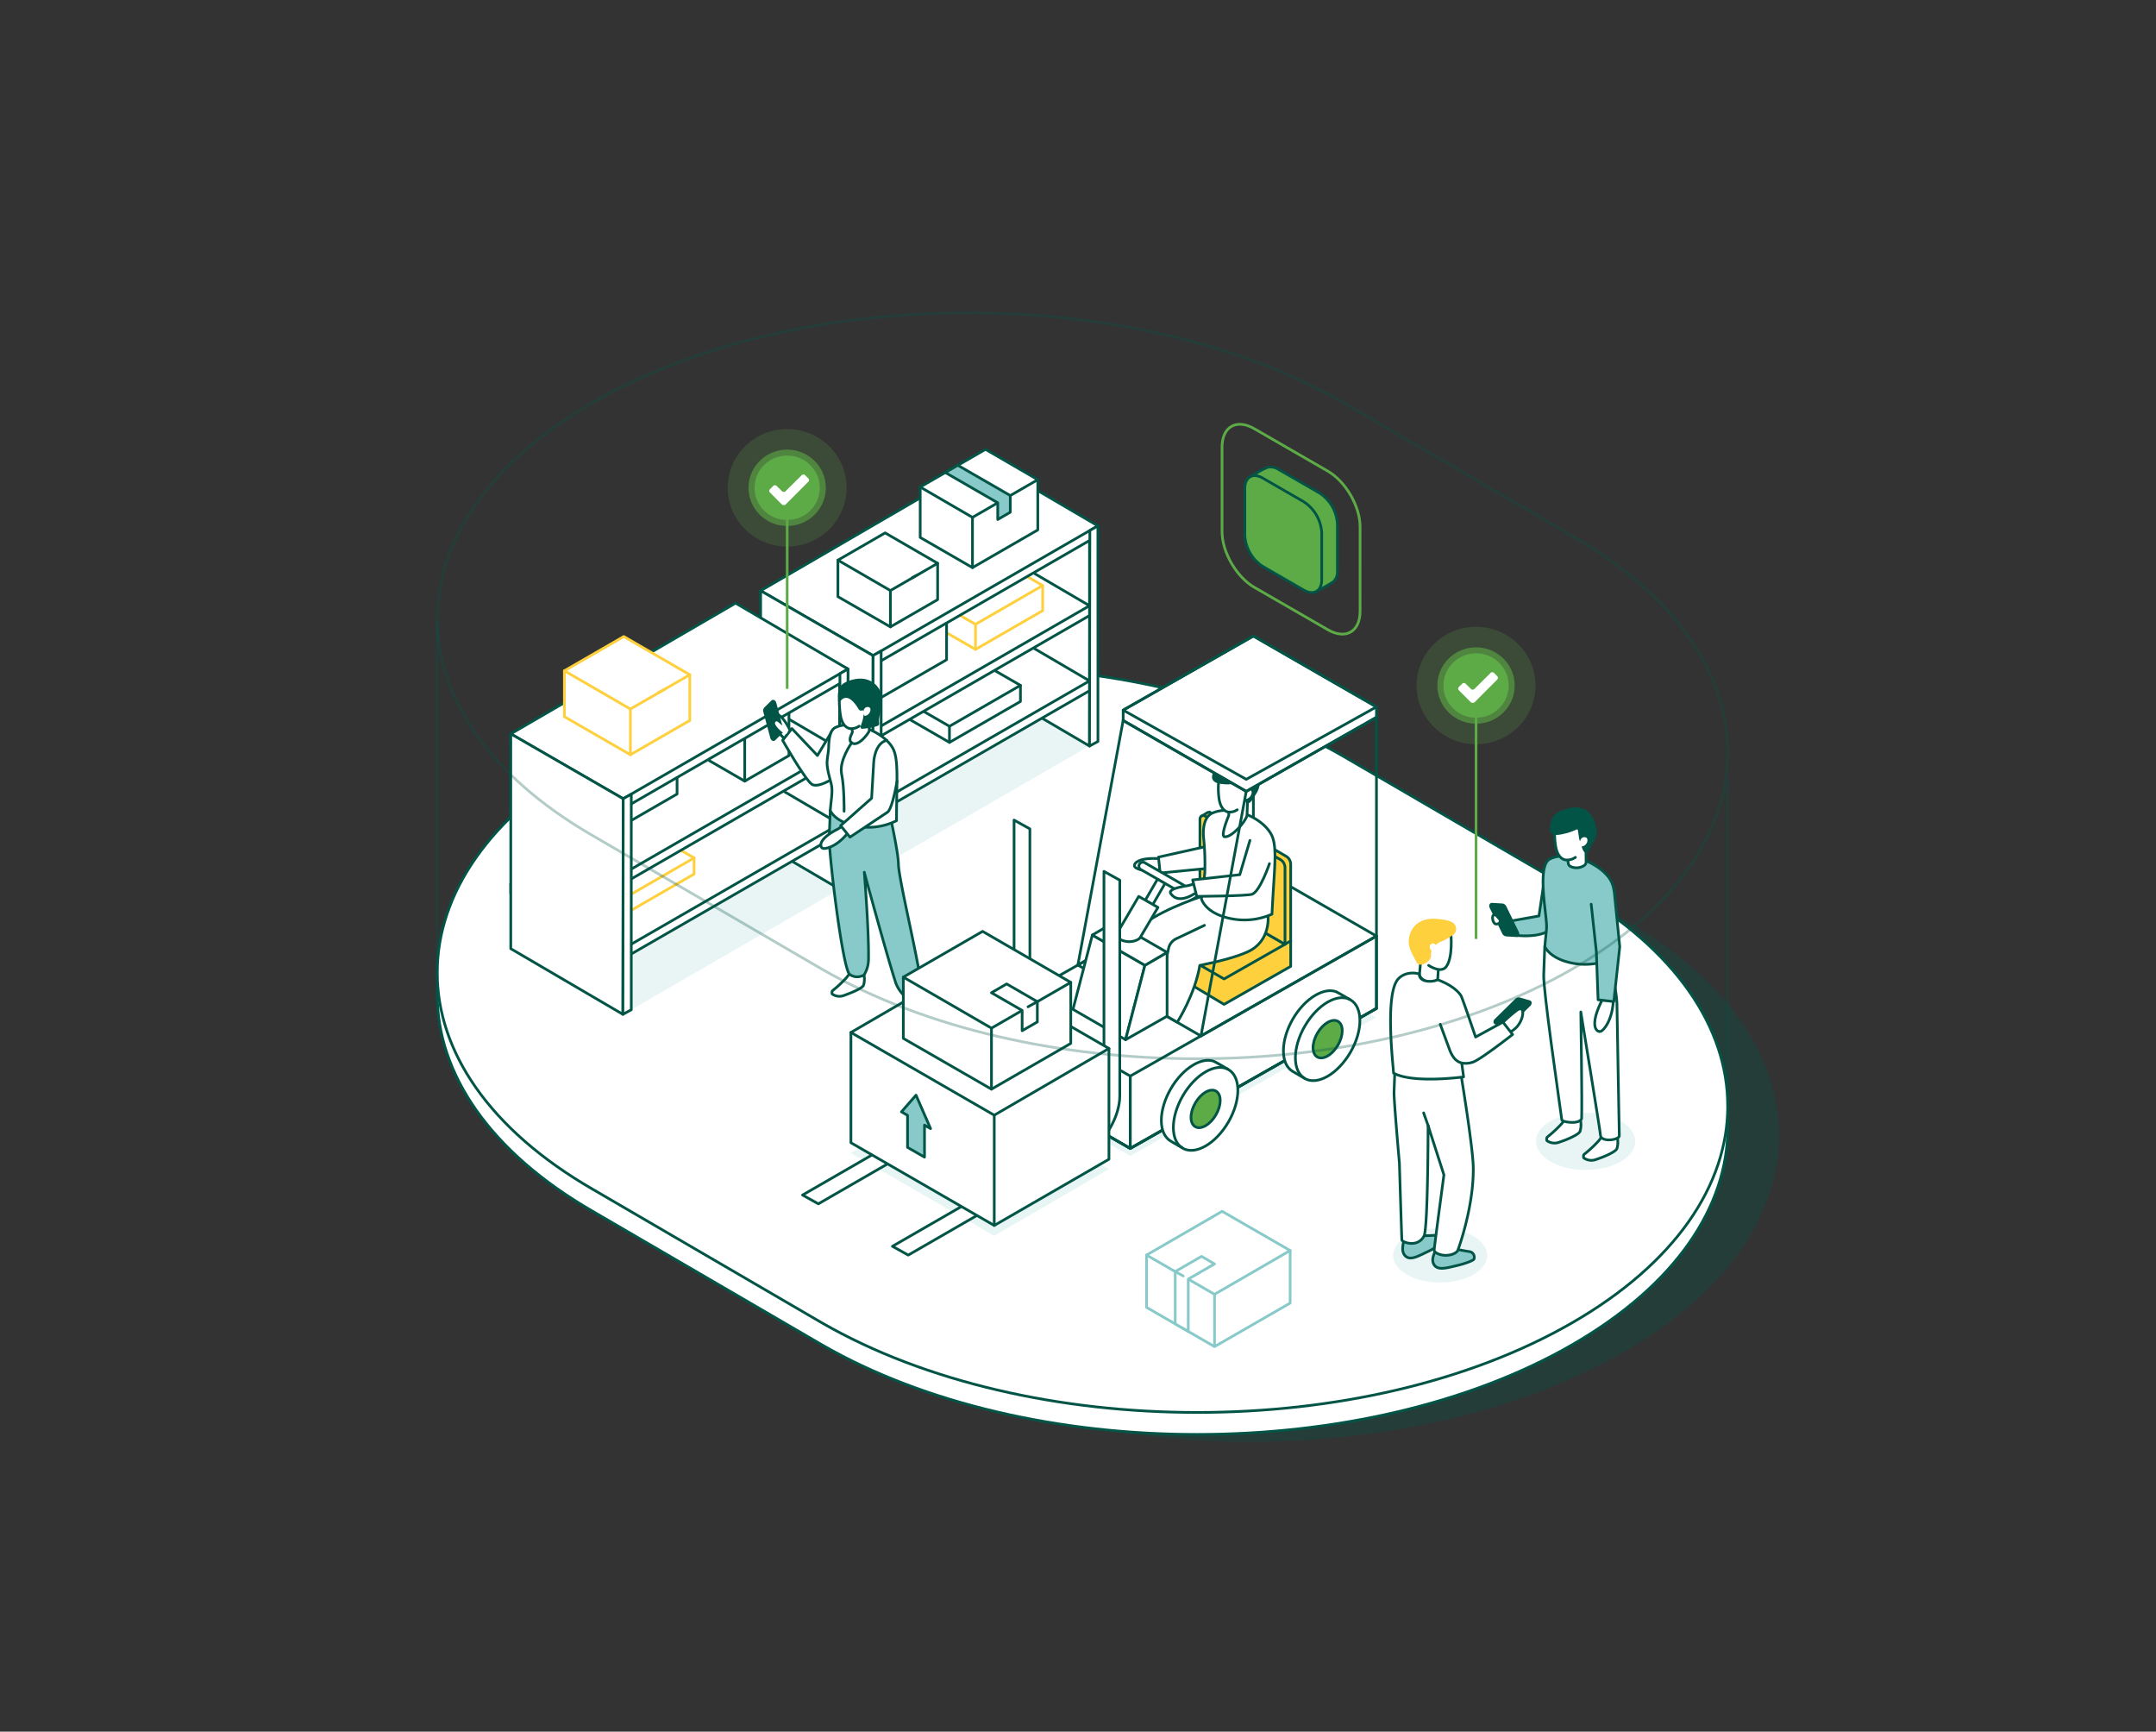 <?xml version="1.0" encoding="UTF-8"?> <svg xmlns="http://www.w3.org/2000/svg" viewBox="0 0 721 579"><rect x="0" y="0" width="721" height="579" fill="#333333" stroke="none"/><defs><style>.cls-1,.cls-24,.cls-25,.cls-26,.cls-27{fill:#5dab47;}.cls-1,.cls-10,.cls-12,.cls-16,.cls-18,.cls-21,.cls-22,.cls-23,.cls-24,.cls-30,.cls-31,.cls-4,.cls-6,.cls-7{stroke:#025546;}.cls-1,.cls-10,.cls-12,.cls-15,.cls-16,.cls-2,.cls-21,.cls-23,.cls-24,.cls-4,.cls-6,.cls-7,.cls-8,.cls-9{stroke-linecap:round;}.cls-1,.cls-10,.cls-12,.cls-13,.cls-14,.cls-15,.cls-16,.cls-18,.cls-2,.cls-21,.cls-23,.cls-24,.cls-4,.cls-6,.cls-7,.cls-8,.cls-9{stroke-linejoin:round;}.cls-1,.cls-10,.cls-12,.cls-13,.cls-14,.cls-15,.cls-16,.cls-18,.cls-2,.cls-21,.cls-22,.cls-28,.cls-30,.cls-31,.cls-4,.cls-6,.cls-7,.cls-8,.cls-9{stroke-width:0.9px;}.cls-14,.cls-15,.cls-18,.cls-2,.cls-23,.cls-28,.cls-30,.cls-31,.cls-7,.cls-9{fill:none;}.cls-2,.cls-28{stroke:#5dab47;}.cls-16,.cls-3{fill:#025546;}.cls-25,.cls-26,.cls-3,.cls-31{isolation:isolate;}.cls-29,.cls-3,.cls-31{opacity:0.3;}.cls-11,.cls-13,.cls-4,.cls-6,.cls-8{fill:#fff;}.cls-5{fill:#e9f5f5;}.cls-6{fill-rule:evenodd;}.cls-8,.cls-9{stroke:#fed03d;}.cls-10,.cls-17{fill:#88cac9;}.cls-12{fill:#005547;}.cls-13,.cls-14,.cls-15{stroke:#88cac9;}.cls-19,.cls-21,.cls-22{fill:#fed03d;}.cls-20{fill:#e7f5f5;}.cls-23,.cls-24{stroke-width:0.9px;}.cls-25{opacity:0.2;}.cls-26{opacity:0.6;}</style></defs><g id="MG1"><g id="Overview-Page"><g id="Desktop---MG---Overview_1" data-name="Desktop---MG---Overview 1"><g id="MG-Interactive-1"><g id="Group"><g id="Path"><path class="cls-1" d="M440.09,197.79l-22-38.34s4.48-2.89,6.07-3.24a4.94,4.94,0,0,1,3.41.75l13.67,7.88a13.23,13.23,0,0,1,6,10.35v15.75a4.42,4.42,0,0,1-1.41,3.62A63.75,63.75,0,0,1,440.09,197.79Z"></path><path class="cls-1" d="M436,197.29l-13.7-7.9a13.23,13.23,0,0,1-6-10.35V163.29c0-3.8,2.7-5.34,6-3.43l13.7,7.91a13.2,13.2,0,0,1,6,10.35v15.75C442,197.67,439.31,199.19,436,197.29Z"></path></g><path id="Path-2" data-name="Path" class="cls-2" d="M444.05,210.55l-24.6-14.18c-5.95-3.44-10.78-11.76-10.78-18.59V149.49c0-6.82,4.82-9.59,10.78-6.15l24.6,14.19c5.95,3.43,10.78,11.76,10.78,18.58V204.4C454.82,211.23,450,214,444.05,210.55Z"></path></g><g id="Group-2" data-name="Group"><g id="Path-3" data-name="Path"><path class="cls-3" d="M543,452.06c-69.3,40-181.66,40-251,0l-76.63-44.62c-69.3-40-69.3-104.81,0-144.79s181.65-40,251,0L543,307.27C612.26,347.25,612.26,412.08,543,452.06Z"></path><path class="cls-4" d="M525.79,449.61c-69.3,40-181.65,40-251,0L198.2,405c-69.3-40-69.3-104.81,0-144.79s181.65-40,251,0l76.63,44.62C595.09,344.8,595.09,409.63,525.79,449.61Z"></path><path class="cls-4" d="M525.79,442.26c-69.3,40-181.65,40-251,0L198.2,397.63c-69.3-40-69.3-104.8,0-144.78s181.65-40,251,0l76.63,44.62C595.09,337.45,595.09,402.27,525.79,442.26Z"></path></g><g id="Path-4" data-name="Path"><polygon class="cls-5" points="283.61 295.71 208.17 339.3 173.66 319.39 249.1 275.8 283.61 295.71"></polygon><polygon class="cls-5" points="367.38 247.63 291.95 291.21 257.43 271.31 332.86 227.71 367.38 247.63"></polygon><polygon class="cls-4" points="326.87 155.41 326.87 227.46 364.35 249.44 364.35 177.33 326.87 155.41"></polygon><polygon class="cls-6" points="364.35 230.95 291.96 272.67 254.37 250.99 254.37 247.7 326.75 208.92 364.35 227.66 364.35 230.95"></polygon><polygon class="cls-6" points="364.35 227.66 291.96 269.38 254.37 247.7 326.75 205.63 364.35 227.66"></polygon><line class="cls-7" x1="291.96" y1="272.67" x2="291.96" y2="269.39"></line><polygon class="cls-4" points="341.25 229.16 341.25 234.54 317.51 248.23 299.71 237.96 299.71 232.58 341.25 229.16"></polygon><line class="cls-7" x1="317.51" y1="242.85" x2="317.51" y2="248.23"></line><polygon class="cls-4" points="341.25 229.16 317.51 242.84 299.71 232.58 323.44 218.88 341.25 229.16"></polygon><polygon class="cls-6" points="364.35 205.82 291.96 247.58 254.37 225.9 254.37 222.6 326.75 183.79 364.35 202.53 364.35 205.82"></polygon><polygon class="cls-6" points="364.35 202.53 291.96 244.29 254.37 222.6 326.75 180.51 364.35 202.53"></polygon><line class="cls-7" x1="291.96" y1="247.58" x2="291.96" y2="244.29"></line><polygon class="cls-8" points="348.69 195.78 348.69 204.17 326.22 217.13 309.36 207.41 309.36 199.02 348.69 195.78"></polygon><line class="cls-9" x1="326.22" y1="208.75" x2="326.22" y2="217.13"></line><polygon class="cls-8" points="348.69 195.78 326.22 208.74 309.36 199.02 331.84 186.06 348.69 195.78"></polygon><polygon class="cls-4" points="316.55 207.27 316.55 220.59 294.07 233.56 277.21 223.83 277.21 210.51 316.55 207.27"></polygon><line class="cls-7" x1="294.07" y1="220.24" x2="294.07" y2="233.56"></line><polygon class="cls-4" points="316.55 207.27 294.07 220.24 277.21 210.51 299.69 197.54 316.55 207.27"></polygon><polygon class="cls-6" points="367.15 179.11 291.96 222.49 254.37 200.8 254.37 197.51 329.56 157.08 367.15 175.82 367.15 179.11"></polygon><polygon class="cls-6" points="367.15 175.82 291.96 219.2 254.37 197.51 329.56 153.8 367.15 175.82"></polygon><line class="cls-7" x1="291.96" y1="222.49" x2="291.96" y2="219.2"></line><polygon class="cls-4" points="280.21 187.29 280.21 199.49 297.76 209.6 313.56 200.49 313.56 188.34 280.21 187.29"></polygon><polygon class="cls-4" points="280.21 187.29 297.76 197.46 313.56 188.34 296 178.18 280.21 187.29"></polygon><line class="cls-7" x1="297.76" y1="197.46" x2="297.76" y2="209.6"></line><line class="cls-7" x1="305.04" y1="193.19" x2="306.9" y2="192.18"></line><polygon class="cls-4" points="254.37 197.51 254.37 269.34 291.87 291.29 291.96 219.2 254.37 197.51"></polygon><polygon class="cls-4" points="291.87 291.29 294.67 289.76 294.67 217.69 291.98 219.17 291.87 291.29"></polygon><polygon class="cls-4" points="364.35 249.44 367.17 247.91 367.15 175.84 364.46 177.37 364.35 249.44"></polygon><polygon class="cls-4" points="307.73 162.84 307.73 179.7 325.21 189.79 347.05 177.19 347.05 160.39 307.73 162.84"></polygon><polygon class="cls-4" points="307.73 162.84 325.21 172.99 347.05 160.39 329.57 150.24 307.73 162.84"></polygon><line class="cls-7" x1="325.21" y1="172.99" x2="325.21" y2="189.79"></line><polygon class="cls-10" points="320.31 155.57 316.12 157.99 333.66 168.11 333.66 173.7 337.85 171.27 337.85 165.69 320.31 155.57"></polygon><polygon class="cls-4" points="243.3 203.27 243.3 275.32 280.78 297.3 280.78 225.19 243.3 203.27"></polygon><polygon class="cls-6" points="280.78 278.81 208.4 320.53 170.81 298.84 170.81 295.56 243.19 256.78 280.78 275.52 280.78 278.81"></polygon><polygon class="cls-6" points="280.78 275.52 208.4 317.25 170.81 295.56 243.19 253.49 280.78 275.52"></polygon><line class="cls-7" x1="208.4" y1="320.53" x2="208.4" y2="317.25"></line><polygon class="cls-8" points="232.11 286.85 232.11 292.24 208.37 305.94 190.57 295.67 190.57 290.27 232.11 286.85"></polygon><line class="cls-7" x1="208.37" y1="300.55" x2="208.37" y2="305.94"></line><polygon class="cls-8" points="232.11 286.85 208.37 300.55 190.57 290.27 214.3 276.58 232.11 286.85"></polygon><polygon class="cls-6" points="280.78 253.68 208.4 295.44 170.81 273.75 170.81 270.46 243.19 231.65 280.78 250.4 280.78 253.68"></polygon><polygon class="cls-6" points="280.78 250.4 208.4 292.15 170.81 270.46 243.19 228.37 280.78 250.4"></polygon><line class="cls-7" x1="208.4" y1="295.44" x2="208.4" y2="292.15"></line><polygon class="cls-4" points="226.42 252.17 226.42 265.49 203.95 278.46 187.09 268.73 187.09 255.41 226.42 252.17"></polygon><line class="cls-7" x1="203.95" y1="265.14" x2="203.95" y2="278.46"></line><polygon class="cls-4" points="226.42 252.17 203.95 265.14 187.09 255.41 209.57 242.44 226.42 252.17"></polygon><polygon class="cls-4" points="237.22 238.27 237.22 254.34 249.05 261.18 263.84 252.64 263.84 236.62 237.22 238.27"></polygon><polygon class="cls-4" points="237.22 238.27 249.05 245.16 263.84 236.62 252.01 229.74 237.22 238.27"></polygon><line class="cls-7" x1="249.05" y1="245.16" x2="249.05" y2="261.18"></line><line class="cls-7" x1="254.78" y1="241.85" x2="256.38" y2="240.92"></line><polygon class="cls-6" points="283.58 226.97 208.4 270.35 170.81 248.66 170.81 245.37 245.99 204.94 283.58 223.69 283.58 226.97"></polygon><polygon class="cls-6" points="283.58 223.69 208.4 267.06 170.81 245.37 245.99 201.66 283.58 223.69"></polygon><line class="cls-7" x1="208.4" y1="270.35" x2="208.4" y2="267.06"></line><polygon class="cls-8" points="188.74 224.29 188.74 239.63 210.81 252.35 230.68 240.89 230.68 225.61 188.74 224.29"></polygon><polygon class="cls-8" points="188.74 224.29 210.81 237.07 230.68 225.61 208.6 212.83 188.74 224.29"></polygon><line class="cls-9" x1="210.81" y1="237.07" x2="210.81" y2="252.35"></line><line class="cls-9" x1="219.97" y1="231.71" x2="222.31" y2="230.43"></line><polygon class="cls-4" points="170.81 245.37 170.81 317.2 208.31 339.15 208.4 267.06 170.81 245.37"></polygon><polygon class="cls-4" points="208.31 339.15 211.11 337.62 211.11 265.55 208.42 267.04 208.31 339.15"></polygon><polygon class="cls-4" points="280.78 297.3 283.61 295.77 283.58 223.7 280.89 225.24 280.78 297.3"></polygon></g><g id="Path-5" data-name="Path"><path class="cls-4" d="M288.88,325.72a2.48,2.48,0,0,0-1.67-.91c-2.7-.21-3.47,1.25-4.21,2.17a39.22,39.22,0,0,1-4.53,4.21c-.45.38-.17,1.17-.17,1.17a4.18,4.18,0,0,0,4,.45c2.8-1,6.07-2.4,6.47-3.37A7.11,7.11,0,0,0,288.88,325.72Z"></path><path class="cls-4" d="M302.71,332.38c.39-1.52,3.81-1.58,4.32.07.47,1.49,0,7.07-.44,9.58-.37,1.9-3,2.55-3.63.07C302.44,340.08,302.07,334.84,302.71,332.38Z"></path><path class="cls-10" d="M307.23,332.53a11.21,11.21,0,0,0,.39-6.18c-1.83-11.09-7.11-33-7.17-37.41-.05-3.7-2.43-14.56-2.43-14.56L277.65,271s-.27,7.26-.34,9c-.19,4.88,4.26,42.64,6.74,45.71a4.18,4.18,0,0,0,3.82.72c.73-.2,1-.34,1.19-.63a10.21,10.21,0,0,0,1.39-5.39c.12-9.83-1.42-28.77-1.42-28.77s7.17,26.56,10.52,37a11.55,11.55,0,0,0,2.8,4.25,2.89,2.89,0,0,0,2.43,1.07,2.62,2.62,0,0,0,2.45-1.44Z"></path><path class="cls-4" d="M265.71,246.33a6.35,6.35,0,0,1-1.44-2c-3.22-6.77-5.8-6-6.34-5-.43.79-.31,3.2,3.49,6.7a9.4,9.4,0,0,1,.94,1.24Z"></path><path class="cls-4" d="M271.49,262.23c-2.32-1.63-9.77-14.7-9.77-14.7l3.11-3.92,8.53,9,4.92-8.21s5.52,7,3.57,12.79C281.21,259.16,273.8,263.84,271.49,262.23Z"></path><path class="cls-4" d="M277.65,271s1.35,3.48,7.71,5a21.06,21.06,0,0,0,14.45-1.6c0-13.51.82-20.72-1.34-24.41-3.08-5.3-13.39-9.63-19.19-6.69-1.53.77-2.07,3.31-2.16,6.4,0,1.87-.67,4.09-.51,6.07.27,3.07,1.44,5.83,1.57,7.61C278.35,265.59,278,266.85,277.65,271Z"></path><path class="cls-4" d="M284.15,238.55l6.49.46.05,5.36c0,.37-3.58,5.61-5.87,4-1.43-1,.28-3.24.24-3.65Z"></path><path class="cls-11" d="M280.63,233.48l5.86-2.49,5.05,4.27L288.92,241a4.88,4.88,0,0,1-4.18,2.7c-1.73.18-3.54-2.23-3.74-4C280.87,238.56,280.59,235.11,280.63,233.48Z"></path><path class="cls-7" d="M280.68,234.13a31.36,31.36,0,0,0,.49,5.64c.46,2,1.43,3.47,3,3.82a4.54,4.54,0,0,0,3.16-.81"></path><path class="cls-12" d="M293.83,231c-.75-1.61-3.72-5.22-10-2.89-2.74,1-3.44,2.7-3.13,6,3.23-3.86,6.64,2.49,6.88,2.9s1.35-.18,1.45.08c.88,2.89-1.22,6.19-.73,6.15.67,0,5.39-.67,5.29-1.21C293,238.73,295.74,235.13,293.83,231Z"></path><path class="cls-11" d="M290.08,236.39c-1.53.06-1.7,2.54-1,2.89.39.2,1.47-.23,1.88-1.34C291.27,237.19,291.13,236.34,290.08,236.39Z"></path><path class="cls-4" d="M283,275a14.33,14.33,0,0,1-2.74,2.16c-6.67,3.37-6.17,5.93-5.18,6.44.78.42,4.38-.42,7.78-4.31a7.57,7.57,0,0,1,1.21-1Z"></path><path class="cls-11" d="M298.78,264.73c.22,3.42-.87,6.06-2,6.84-4.65,3.08-12.53,8.33-12.53,8.33l-3.13-3.85,10.36-9.16,1.35-12.69"></path><path class="cls-7" d="M300,261.21c-.74,4.11-2,9.59-3.22,10.36-4.65,3.08-12.53,8.33-12.53,8.33l-3.13-3.85,10.36-9.16.72-12.26s.33-6.13,4.34-7.1"></path><path class="cls-12" d="M258.87,247.24l2.26-2.23a1.14,1.14,0,0,0,.34-1.27l-2.3-8.61c-.14-.52-.52-.8-.84-.62l-2.27,2.23a1.13,1.13,0,0,0-.33,1.26l2.3,8.62C258.17,247.14,258.55,247.41,258.87,247.24Z"></path><path class="cls-11" d="M259.25,241.44c.67-.9,1.4.77,3.16,1.57,1.07.5,1.31,2.54.22,2.31S258.6,242.34,259.25,241.44Z"></path><path class="cls-7" d="M284.82,248.35s-4.3,5.92-3.37,10.44.83,12.46.83,12.46"></path></g><g id="Path-6" data-name="Path"><polygon class="cls-13" points="431.44 418.13 431.44 435.7 406.16 450.25 383.42 437.13 383.42 419.64 431.44 418.13"></polygon><polygon class="cls-13" points="431.44 418.13 406.16 432.76 383.42 419.64 408.7 405.01 431.44 418.13"></polygon><line class="cls-14" x1="406.16" y1="432.76" x2="406.16" y2="450.25"></line><polygon class="cls-13" points="401.81 420.08 406.16 422.6 397.37 427.68 397.37 445.15 393.01 442.63 393.01 425.16 401.81 420.08"></polygon><line class="cls-15" x1="395.68" y1="426.63" x2="393.01" y2="425.16"></line></g><ellipse id="Oval" class="cls-5" cx="530.25" cy="381.61" rx="16.6" ry="9.58"></ellipse><g id="Path-7" data-name="Path"><path class="cls-10" d="M518.36,311c-4.92,3.25-14.09,1.38-14.09,1.38l-2.43-3.84,12.81-2.28,2.65-17.81S521.84,308.66,518.36,311Z"></path><path class="cls-4" d="M528.5,374.39a2.69,2.69,0,0,0-1.77-1c-2.85-.21-3.67,1.35-4.45,2.3a41.12,41.12,0,0,1-4.79,4.45c-.47.41-.18,1.25-.18,1.25a4.45,4.45,0,0,0,4.25.47c3-1,6.39-2.54,6.83-3.58a7.56,7.56,0,0,0,.11-3.92Z"></path><path class="cls-4" d="M540.82,380.17a2.59,2.59,0,0,0-1.77-1c-2.85-.22-3.66,1.34-4.45,2.3a40.34,40.34,0,0,1-4.79,4.45c-.47.4-.18,1.24-.18,1.24a4.45,4.45,0,0,0,4.25.47c3-1,6.4-2.53,6.84-3.58a7.52,7.52,0,0,0,.1-3.91Z"></path><path class="cls-4" d="M541.52,379.79s-.71-38-.79-44.29c-.05-3.9-2.57-15.4-2.57-15.4l-21.57-3.61s-.28,7.66-.35,9.52c-.09,2.36,1.13,12.39,2.5,22.72,1.64,12.32,3.49,25.07,3.55,25.68s3.37,1.18,5.13.7c.78-.21,1.48-.73,1.5-1.11.22-4.79-.27-35.65-.27-35.65s6.58,40.24,6.61,41.44c0,.58,1,1.42,3,1.35S541.53,380.34,541.52,379.79Z"></path><path class="cls-10" d="M516.62,316.49s1.4,3.67,8.15,5.31A22.29,22.29,0,0,0,540,320.1c0-14.28.86-21.91-1.4-25.81-3.26-5.6-14.16-10.17-20.29-7.07-4.1,2.07-1.52,16.1-1.17,21.26C517.36,310.79,516.94,312.14,516.62,316.49Z"></path><path class="cls-4" d="M523.5,282.21l6.85.49.06,5.66a1.53,1.53,0,0,1-.76,1.11,4.71,4.71,0,0,1-4.24.33,1.39,1.39,0,0,1-.95-1.09Z"></path><path class="cls-11" d="M519.9,278.52l6.07-4.31,5.33,4.52-2.76,6.1a5.16,5.16,0,0,1-4.42,2.83c-1.83.18-3.75-2.36-4-4.23A38.37,38.37,0,0,1,519.9,278.52Z"></path><path class="cls-7" d="M519.9,278.52a23,23,0,0,0,.45,5c.48,2.17,1.51,3.67,3.15,4a4.84,4.84,0,0,0,3.34-.86"></path><path class="cls-16" d="M532.75,274.72c-.67-1.75-3-6.06-9.61-3.56-2.9,1.08-3.85,2-4.39,5.53-.39,2.51,1.74,2.31,5.19,1.41a19.09,19.09,0,0,0,3.11-1.17.76.76,0,0,1,.66,0,.75.75,0,0,1,.39.54c.18,1.14.44,2.92.53,3.2.94,3.05,1.27,4,1.78,4,.68-.05,1.32-2.07,1.64-2.59C533.3,280.11,534.13,278.28,532.75,274.72Z"></path><path class="cls-11" d="M529.77,279.92c-1.62.07-1.8,2.7-1,3.06.41.2,1.55-.25,2-1.39C531,280.77,530.88,279.87,529.77,279.92Z"></path><path class="cls-16" d="M507.25,312.86l-3.37-.21a1.23,1.23,0,0,1-1.14-.78l-4.14-8.46c-.25-.52-.14-1,.24-1.08l3.37.2a1.24,1.24,0,0,1,1.15.78l4.14,8.47C507.74,312.32,507.64,312.77,507.25,312.86Z"></path><path class="cls-4" d="M501.42,307.25c-.62-.68-1.34-1.8-2-1.27s-.14,3.08,1,3S502.05,308,501.42,307.25Z"></path><path class="cls-4" d="M536.67,332.78s-.89,1.59-1.21,2.23c-3.89,8.05-1.59,10.1-.27,9.87,1-.18,3.86-3.56,4.28-9.71a4,4,0,0,1-.13-1.83Z"></path><polygon class="cls-17" points="539.88 297.92 541.67 316.56 539.68 334.9 534.42 334.28 533.84 318.16 532.12 301.69 539.88 297.92"></polygon><polyline class="cls-7" points="539.78 297.69 541.67 316.56 539.68 334.9 534.42 334.28 533.84 318.16 532.12 302.33"></polyline></g><path id="Path-8" data-name="Path" class="cls-16" d="M500.1,342.06l3.23.93a1.24,1.24,0,0,0,1.35-.36l6.74-6.59c.4-.4.46-.89.13-1.1l-3.23-.93a1.23,1.23,0,0,0-1.35.36L500.23,341C499.83,341.36,499.77,341.85,500.1,342.06Z"></path><ellipse id="Oval-2" data-name="Oval" class="cls-5" cx="481.61" cy="419.74" rx="15.75" ry="9.08"></ellipse><path id="Path-9" data-name="Path" class="cls-4" d="M502.85,346.41l1.51-1a9.37,9.37,0,0,0,2.91-2.07c2.55-2.89,2.7-7.46.06-5.59a46.43,46.43,0,0,0-5.69,5.07l-1.54,1.27Z"></path><path id="Path-10" data-name="Path" class="cls-10" d="M479.31,420.07a8.69,8.69,0,0,1,1.26-2.69l4.4-.16s3.37.81,6.32,1.25a1.88,1.88,0,0,1,1.43.85,1.91,1.91,0,0,1,.21,1.66c-.25.49-2.7,1.44-5.4,2.09-3,.72-5.26,1.35-6.73.79C479.64,423.44,478.71,422.05,479.31,420.07Z"></path><path id="Path-11" data-name="Path" class="cls-10" d="M469.08,417.24a8.86,8.86,0,0,1,.63-2.92L474,413.2s3.45,0,6.43-.19a1.9,1.9,0,0,1,2.15,2.09c-.13.54-2.28,2-4.82,3.24-2.79,1.34-4.84,2.47-6.41,2.27C470.15,420.47,468.94,419.31,469.08,417.24Z"></path><path id="Path-12" data-name="Path" class="cls-4" d="M487.61,417.79s5.31-14.23,5.07-27.61c-.13-6.81-4.13-31.11-4.13-31.11l-22-3.65s-.29,7.82-.36,9.73c-.1,2.4,1.79,23.7,1.79,23.7s.76,25.06.82,25.68,2.23,1.44,4.05,1.16a4.39,4.39,0,0,0,3.48-2.69c1.24-4.72,1.24-36.67,1.24-36.67l5.3,16.5s-3.28,24.48-3.26,25.19,1.77,1.71,3.79,1.71C486.31,419.74,487.62,418.32,487.61,417.79Z"></path><path id="Path-13" data-name="Path" class="cls-11" d="M483.67,311.26a4.33,4.33,0,0,1,1.94,3.12c.21,2.11-.88,8.61-2.33,9.16a5.62,5.62,0,0,1-2.46.44l.26,2.8s-2,2.18-4.29,1-2-1.71-2-1.71l-.27-5.33S475.77,309.27,483.67,311.26Z"></path><path id="Path-14" data-name="Path" class="cls-7" d="M485.21,312.32s.76,7.82-1.6,10.93c-1.78,2.33-5.85-.46-5.85-.46"></path><path id="Path-15" data-name="Path" class="cls-18" d="M475.1,321.47l-.39,4.08c-.19,1.77,3.27,4,6.07,2l.23-3.49"></path><path id="Path-16" data-name="Path" class="cls-4" d="M493.46,346.74s-4.44-13.13-4.87-13.81c-2.21-3.46-7.8-5.33-7.8-5.33a6.9,6.9,0,0,1-4.35.3c-2.07-.67-1.8-2.26-1.8-2.26s-4.05-1.3-6.92,1.53c-4.84,4.77-1.7,29.85-1.7,31.62,6.51,3.6,23.43,1.28,23.43,1.28l-.63-4.65a7.26,7.26,0,0,0,3.89-.35c2.76-1.05,13.13-9.18,13.13-9.18l-3.24-4.14Z"></path><path id="Path-17" data-name="Path" class="cls-7" d="M488.82,355.42c-2.94-.72-3.89-4-4.49-5.64l-2.69-7.3"></path><path id="Path-18" data-name="Path" class="cls-19" d="M471.12,314.22c.48-4.64,4-7.38,9.1-7,2.63.21,5.39.55,6.32,2a2.47,2.47,0,0,1-.91,3.56,18.77,18.77,0,0,1-3.92,2.14c-.48.1-3.37,1.91-3.17,4.39.13,1.57-1.35,2.54-2.62,3.1a1.76,1.76,0,0,1-2.29-.82C472.26,318.9,470.87,316.73,471.12,314.22Z"></path><path id="Path-19" data-name="Path" class="cls-11" d="M480.88,317.42s-.86-2.69-2.21-1.82,0,3,1.48,3Z"></path><line id="Path-20" data-name="Path" class="cls-7" x1="476.08" y1="372.1" x2="477.78" y2="376.89"></line><polygon id="Path-21" data-name="Path" class="cls-20" points="370.85 390.9 332.49 413.19 284.56 385.53 322.92 363.24 370.85 390.9"></polygon><polygon id="Path-22" data-name="Path" class="cls-20" points="378 386.48 460.27 340.14 453.56 337.17 367.06 380.32 378 386.48"></polygon><g id="Path-23" data-name="Path"><polygon class="cls-4" points="460.31 337.17 377.97 383.99 336.81 360.29 336.81 336.11 419.15 289.29 460.31 312.98 460.31 337.17"></polygon><polyline class="cls-7" points="460.31 337.17 377.97 383.99 336.81 360.29"></polyline><polygon class="cls-7" points="460.31 312.98 460.31 337.17 377.97 383.99 377.97 359.8 460.31 312.98"></polygon><polygon class="cls-7" points="336.81 336.11 336.81 360.29 377.97 383.99 377.97 359.8 336.81 336.11"></polygon></g><polygon id="Path-24" data-name="Path" class="cls-7" points="419.15 289.29 360.46 322.67 375.62 240.77 419.15 215.66 419.15 289.29"></polygon><line id="Path-25" data-name="Path" class="cls-7" x1="360.46" y1="322.67" x2="401.62" y2="346.39"></line><g id="Path-26" data-name="Path"><polygon class="cls-21" points="380.88 318.83 401.26 301.38 431.63 314.64 431.63 323.11 409.34 335.82 380.88 318.83"></polygon><path class="cls-22" d="M403.16,298.18l26.56,17.51,1.91-1.09V289a3.12,3.12,0,0,0-1.58-2.73l-25.17-14.52a1.1,1.1,0,0,0-1.18,0c-.31.2-1.92,1.16-1.92,1.16Z"></path><polygon class="cls-21" points="380.88 310.9 401.26 299.3 429.72 315.73 409.34 327.32 380.88 310.9"></polygon><path class="cls-21" d="M401.26,299.3l28.46,16.43V290.1a3.15,3.15,0,0,0-1.55-2.69L403,272.86a1.13,1.13,0,0,0-1.15,0,1.14,1.14,0,0,0-.57,1Z"></path><path class="cls-4" d="M417.21,318.26c8-3.62,6.81-12.27,6.81-12.27l-20.89-6.69s-13.26,4.17-20.18,9.37c-2.79,2.1-3.63,24.84-3.63,24.84l14.37,8.28s5.95-9.3,7.54-19C407.43,321.52,413.43,320,417.21,318.26Z"></path><path class="cls-4" d="M391.78,286.64c-1.81.33-2.2.67-2.84.58-8.09-.86-10.07,1.5-9.47,2.56.48.84,4.24,2.21,9.64.67a9.36,9.36,0,0,1,1.67-.17Z"></path><polygon class="cls-4" points="403.94 290.34 387.97 291.9 387.41 286.58 402.59 283.2 412.06 275.6 403.94 290.34"></polygon><path class="cls-11" d="M401.78,300.54s1,4.11,7.85,6.11a22.77,22.77,0,0,0,15.74-1c.68-14.65,1.95-22.43-.18-26.54-3.07-5.9-13.4-10.1-19.84-7.2-4.3,1.92-2.3,13.12-2.19,18.42C403.24,292.73,402.32,296.09,401.78,300.54Z"></path><path class="cls-7" d="M402.47,279.82a84.55,84.55,0,0,1,.44,11.8c-.16,2.37-.59,4.47-1.13,8.92,0,0,1,4.11,7.85,6.11a22.77,22.77,0,0,0,15.74-1c.68-14.65,1.95-22.43-.18-26.54-3.07-5.9-13.44-10.17-19.84-7.2-3.57,1.65-2.88,7.9-2.88,7.9"></path><path class="cls-4" d="M411.06,266.8l6.17,0-.21,5.81c-.28,1.88-5.1,7.51-7.52,7.17-1.51-.22,1.41-7.1,1.41-7.1Z"></path><path class="cls-11" d="M407.48,262.05l6-4.13,4.92,4.88-2.93,6.13a4.93,4.93,0,0,1-4.37,2.7c-1.77.11-3.48-2.6-3.6-4.52A42.72,42.72,0,0,1,407.48,262.05Z"></path><path class="cls-7" d="M407.48,262.05a25,25,0,0,0,.2,5.11c.37,2.25,1.28,3.83,2.84,4.31a4.47,4.47,0,0,0,3.24-.72"></path><path class="cls-12" d="M420.38,258.5c-.61-1.82-3.5-6.73-10-3.85-2.89,1.29-6.7,5.59-3.22,6.74a13.22,13.22,0,0,0,7.48-.27c2.09-.6,2.31.45,2.23.95-.56,3.67-.17,6.12.35,6.11.73,0,1.42-1.35,1.78-1.89C420.35,264.32,421.62,262.22,420.38,258.5Z"></path><path class="cls-11" d="M417.5,264c-1.65,0-2,2.69-1.21,3.08.4.23,1.6-.18,2.1-1.34C418.74,264.89,418.65,264,417.5,264Z"></path><path class="cls-7" d="M386.32,337.52l4.48-20.44a4.62,4.62,0,0,1,2.56-3.21l9.43-4.48"></path></g><g id="Path-27" data-name="Path"><polygon class="cls-4" points="376.41 347.63 358.82 337.49 365.3 312.63 382.88 322.75 376.41 347.63"></polygon><polygon class="cls-4" points="390.29 339.77 376.41 347.63 382.88 322.75 390.29 318.43 390.29 339.77"></polygon><polygon class="cls-4" points="365.3 312.63 382.88 322.75 390.29 318.43 372.7 308.3 365.3 312.63"></polygon></g><g id="Path-28" data-name="Path"><polygon class="cls-6" points="387.14 293.87 389.65 295.31 385.49 302.49 382.97 301.06 387.14 293.87"></polygon><path class="cls-6" d="M382.88,288.5l13,7.47a1.3,1.3,0,0,1-1.3,2.25l-13-7.45a1.29,1.29,0,0,1-.72-1.13,1.31,1.31,0,0,1,.67-1.17,1.33,1.33,0,0,1,1.35,0Z"></path></g><path id="Path-29" data-name="Path" class="cls-6" d="M387.24,303.4l-6.44-3.68-6.94,11.84c-.67.86-.36,1.89.86,2.6a6.38,6.38,0,0,0,5.77,0,3,3,0,0,0,.76-.62h0Z"></path><g id="Path-30" data-name="Path"><path class="cls-4" d="M400.67,294.88a14.54,14.54,0,0,1-3.32,1.22c-7.51,1.18-6.12,2.47-5.32,3.27.63.68,2.65,2.29,7.15-.39a7.07,7.07,0,0,1,1.47-.56Z"></path><path class="cls-11" d="M424.34,289.29l-6.59-7.79-3.15,11-15.76,1.75,1.38,5.48s13.39,1.35,18.63-.75C419.77,298.57,423,292.52,424.34,289.29Z"></path><path class="cls-7" d="M424.53,288.75s-3,8.93-5.68,10.2c-1.39.67-18.63.75-18.63.75l-1.38-5.48,15.76-1.76L418,281"></path></g><polygon id="Path-31" data-name="Path" class="cls-7" points="460.31 312.98 401.62 346.39 416.78 264.47 460.31 239.36 460.31 312.98"></polygon><g id="Path-32" data-name="Path"><polygon class="cls-4" points="460.31 239.83 416.77 264.6 375.61 240.91 375.61 237.44 419.15 212.66 460.31 236.35 460.31 239.83"></polygon><polyline class="cls-7" points="460.31 239.83 416.77 264.6 375.61 240.91"></polyline><polygon class="cls-7" points="460.31 236.35 416.77 260.57 375.61 237.44 419.15 212.66 460.31 236.35"></polygon></g><path id="Path-33" data-name="Path" class="cls-11" d="M399.29,356.1c2.57-1.48,4.92-1.81,6.78-1.16.61.21,4.59,2.58,4.59,2.58,2.11,1.06,3.42,3.5,3.42,7.06,0,6.84-4.83,15.18-10.78,18.62-3.12,1.79-5.91,1.88-7.88.6,0,0-2-1-3.94-2.26s-3-3.52-3-6.83C388.51,367.9,393.33,359.56,399.29,356.1Z"></path><path id="Path-34" data-name="Path" class="cls-7" d="M410.53,357.44s-4-2.37-4.6-2.59c-1.86-.67-4.21-.32-6.78,1.17-5.95,3.43-10.78,11.76-10.78,18.6,0,3.32,1.14,5.67,3,6.83s3.93,2.26,3.93,2.26"></path><ellipse id="Oval-3" data-name="Oval" class="cls-23" cx="403.17" cy="370.77" rx="15.21" ry="8.79" transform="translate(-120.16 532.44) rotate(-59.77)"></ellipse><ellipse id="Oval-4" data-name="Oval" class="cls-24" cx="403.17" cy="370.77" rx="6.89" ry="3.98" transform="translate(-120.16 532.44) rotate(-59.77)"></ellipse><path id="Path-35" data-name="Path" class="cls-11" d="M440.11,332.81c2.57-1.48,4.92-1.81,6.74-1.16.62.22,4.6,2.59,4.6,2.59,2.1,1.05,3.42,3.49,3.42,7.06,0,6.84-4.83,15.17-10.78,18.61-3.12,1.8-5.91,1.88-7.89.6,0,0-2-1-3.93-2.26s-3-3.51-3-6.83C429.32,344.58,434.16,336.24,440.11,332.81Z"></path><path id="Path-36" data-name="Path" class="cls-7" d="M451.35,334.16s-4-2.37-4.6-2.59c-1.85-.67-4.21-.32-6.78,1.16-6,3.43-10.78,11.76-10.78,18.61,0,3.32,1.13,5.67,3,6.83s3.93,2.26,3.93,2.26"></path><ellipse id="Oval-5" data-name="Oval" class="cls-23" cx="443.99" cy="347.46" rx="15.21" ry="8.79" transform="translate(-79.76 556.13) rotate(-59.77)"></ellipse><ellipse id="Oval-6" data-name="Oval" class="cls-24" cx="443.99" cy="347.46" rx="6.89" ry="3.98" transform="translate(-79.76 556.13) rotate(-59.77)"></ellipse><path id="Path-37" data-name="Path" class="cls-4" d="M369.18,291.35V363.5c0,6.86-4.85,15.24-10.82,18.68l-59.92,34.53,5.29,2.94,59.92-34.57c6-3.44,10.82-11.82,10.82-18.68V294.3Z"></path><path id="Path-38" data-name="Path" class="cls-4" d="M339.12,274.2v72.12c0,6.85-4.86,15.23-10.82,18.67l-59.92,34.58,5.29,2.94,59.92-34.57c6-3.44,10.82-11.82,10.82-18.68V277.15Z"></path><g id="Path-39" data-name="Path"><polygon class="cls-4" points="370.85 350.57 370.85 387.6 332.49 409.74 284.56 382.08 284.56 345.21 370.85 350.57"></polygon><polygon class="cls-4" points="370.85 350.57 332.49 372.87 284.56 345.21 322.92 322.92 370.85 350.57"></polygon><line class="cls-7" x1="332.49" y1="372.87" x2="332.49" y2="409.74"></line><polygon class="cls-10" points="311.2 377.36 306.33 366.17 301.46 371.75 303.49 372.92 303.49 383.63 309.17 386.9 309.17 376.19 311.2 377.36"></polygon></g><g id="Path-40" data-name="Path"><polygon class="cls-4" points="302.08 326.71 302.08 347.19 331.56 364.17 358.08 348.87 358.08 328.47 302.08 326.71"></polygon><polygon class="cls-4" points="302.08 326.71 331.56 343.77 358.08 328.47 328.6 311.41 302.08 326.71"></polygon><line class="cls-7" x1="331.56" y1="343.77" x2="331.56" y2="364.17"></line><polygon class="cls-4" points="336.64 328.98 331.56 331.93 341.82 337.85 341.82 344.63 346.9 341.69 346.9 334.91 336.64 328.98"></polygon><line class="cls-7" x1="343.79" y1="336.63" x2="346.9" y2="334.91"></line></g><g id="Oval-7" data-name="Oval"><ellipse class="cls-25" cx="263.24" cy="163.1" rx="19.89" ry="19.64"></ellipse><ellipse class="cls-26" cx="263.24" cy="163.1" rx="12.93" ry="12.77"></ellipse><ellipse class="cls-27" cx="263.24" cy="163.1" rx="10.91" ry="10.77"></ellipse></g><path id="Path-41" data-name="Path" class="cls-11" d="M270.33,161.07a.77.77,0,0,0,0-1.1l-1.1-1.1a.86.86,0,0,0-.56-.22.79.79,0,0,0-.56.23l-5.44,5.38a.82.82,0,0,1-.55.22.77.77,0,0,1-.56-.21l-1.86-1.81a.74.74,0,0,0-.56-.22.82.82,0,0,0-.55.22l-1.11,1.11a.78.78,0,0,0,0,1.1l3.93,3.94a1,1,0,0,0,1.39,0l7.52-7.54Z"></path><line id="Path-42" data-name="Path" class="cls-28" x1="263.24" y1="173.87" x2="263.24" y2="230.32"></line><g id="Oval-8" data-name="Oval"><ellipse class="cls-25" cx="493.61" cy="229.21" rx="19.89" ry="19.64"></ellipse><ellipse class="cls-26" cx="493.61" cy="229.21" rx="12.93" ry="12.77"></ellipse><ellipse class="cls-27" cx="493.61" cy="229.21" rx="10.91" ry="10.77"></ellipse></g><path id="Path-43" data-name="Path" class="cls-11" d="M500.7,227.18a.78.78,0,0,0,0-1.1l-1.1-1.1a.78.78,0,0,0-.55-.22.82.82,0,0,0-.56.22l-5.44,5.39a.78.78,0,0,1-1.11,0l-1.85-1.79a.76.76,0,0,0-.55-.21.82.82,0,0,0-.56.22l-1.11,1.11a.78.78,0,0,0,0,1.1l3.94,3.94a1,1,0,0,0,1.38,0l7.52-7.54Z"></path><line id="Path-44" data-name="Path" class="cls-28" x1="493.61" y1="239.98" x2="493.61" y2="313.95"></line><g id="Path-45" data-name="Path" class="cls-29"><path class="cls-30" d="M525.79,324c-69.3,40-181.65,40-251,0L198.2,279.39c-69.3-40-69.3-104.81,0-144.79s181.65-40,251,0l76.63,44.62C595.09,219.2,595.09,284,525.79,324Z"></path></g><line id="Path-46" data-name="Path" class="cls-31" x1="146.23" y1="208.1" x2="146.23" y2="327.69"></line><line id="Path-47" data-name="Path" class="cls-31" x1="577.76" y1="260.27" x2="577.76" y2="369.86"></line></g></g></g></g></g></svg> 